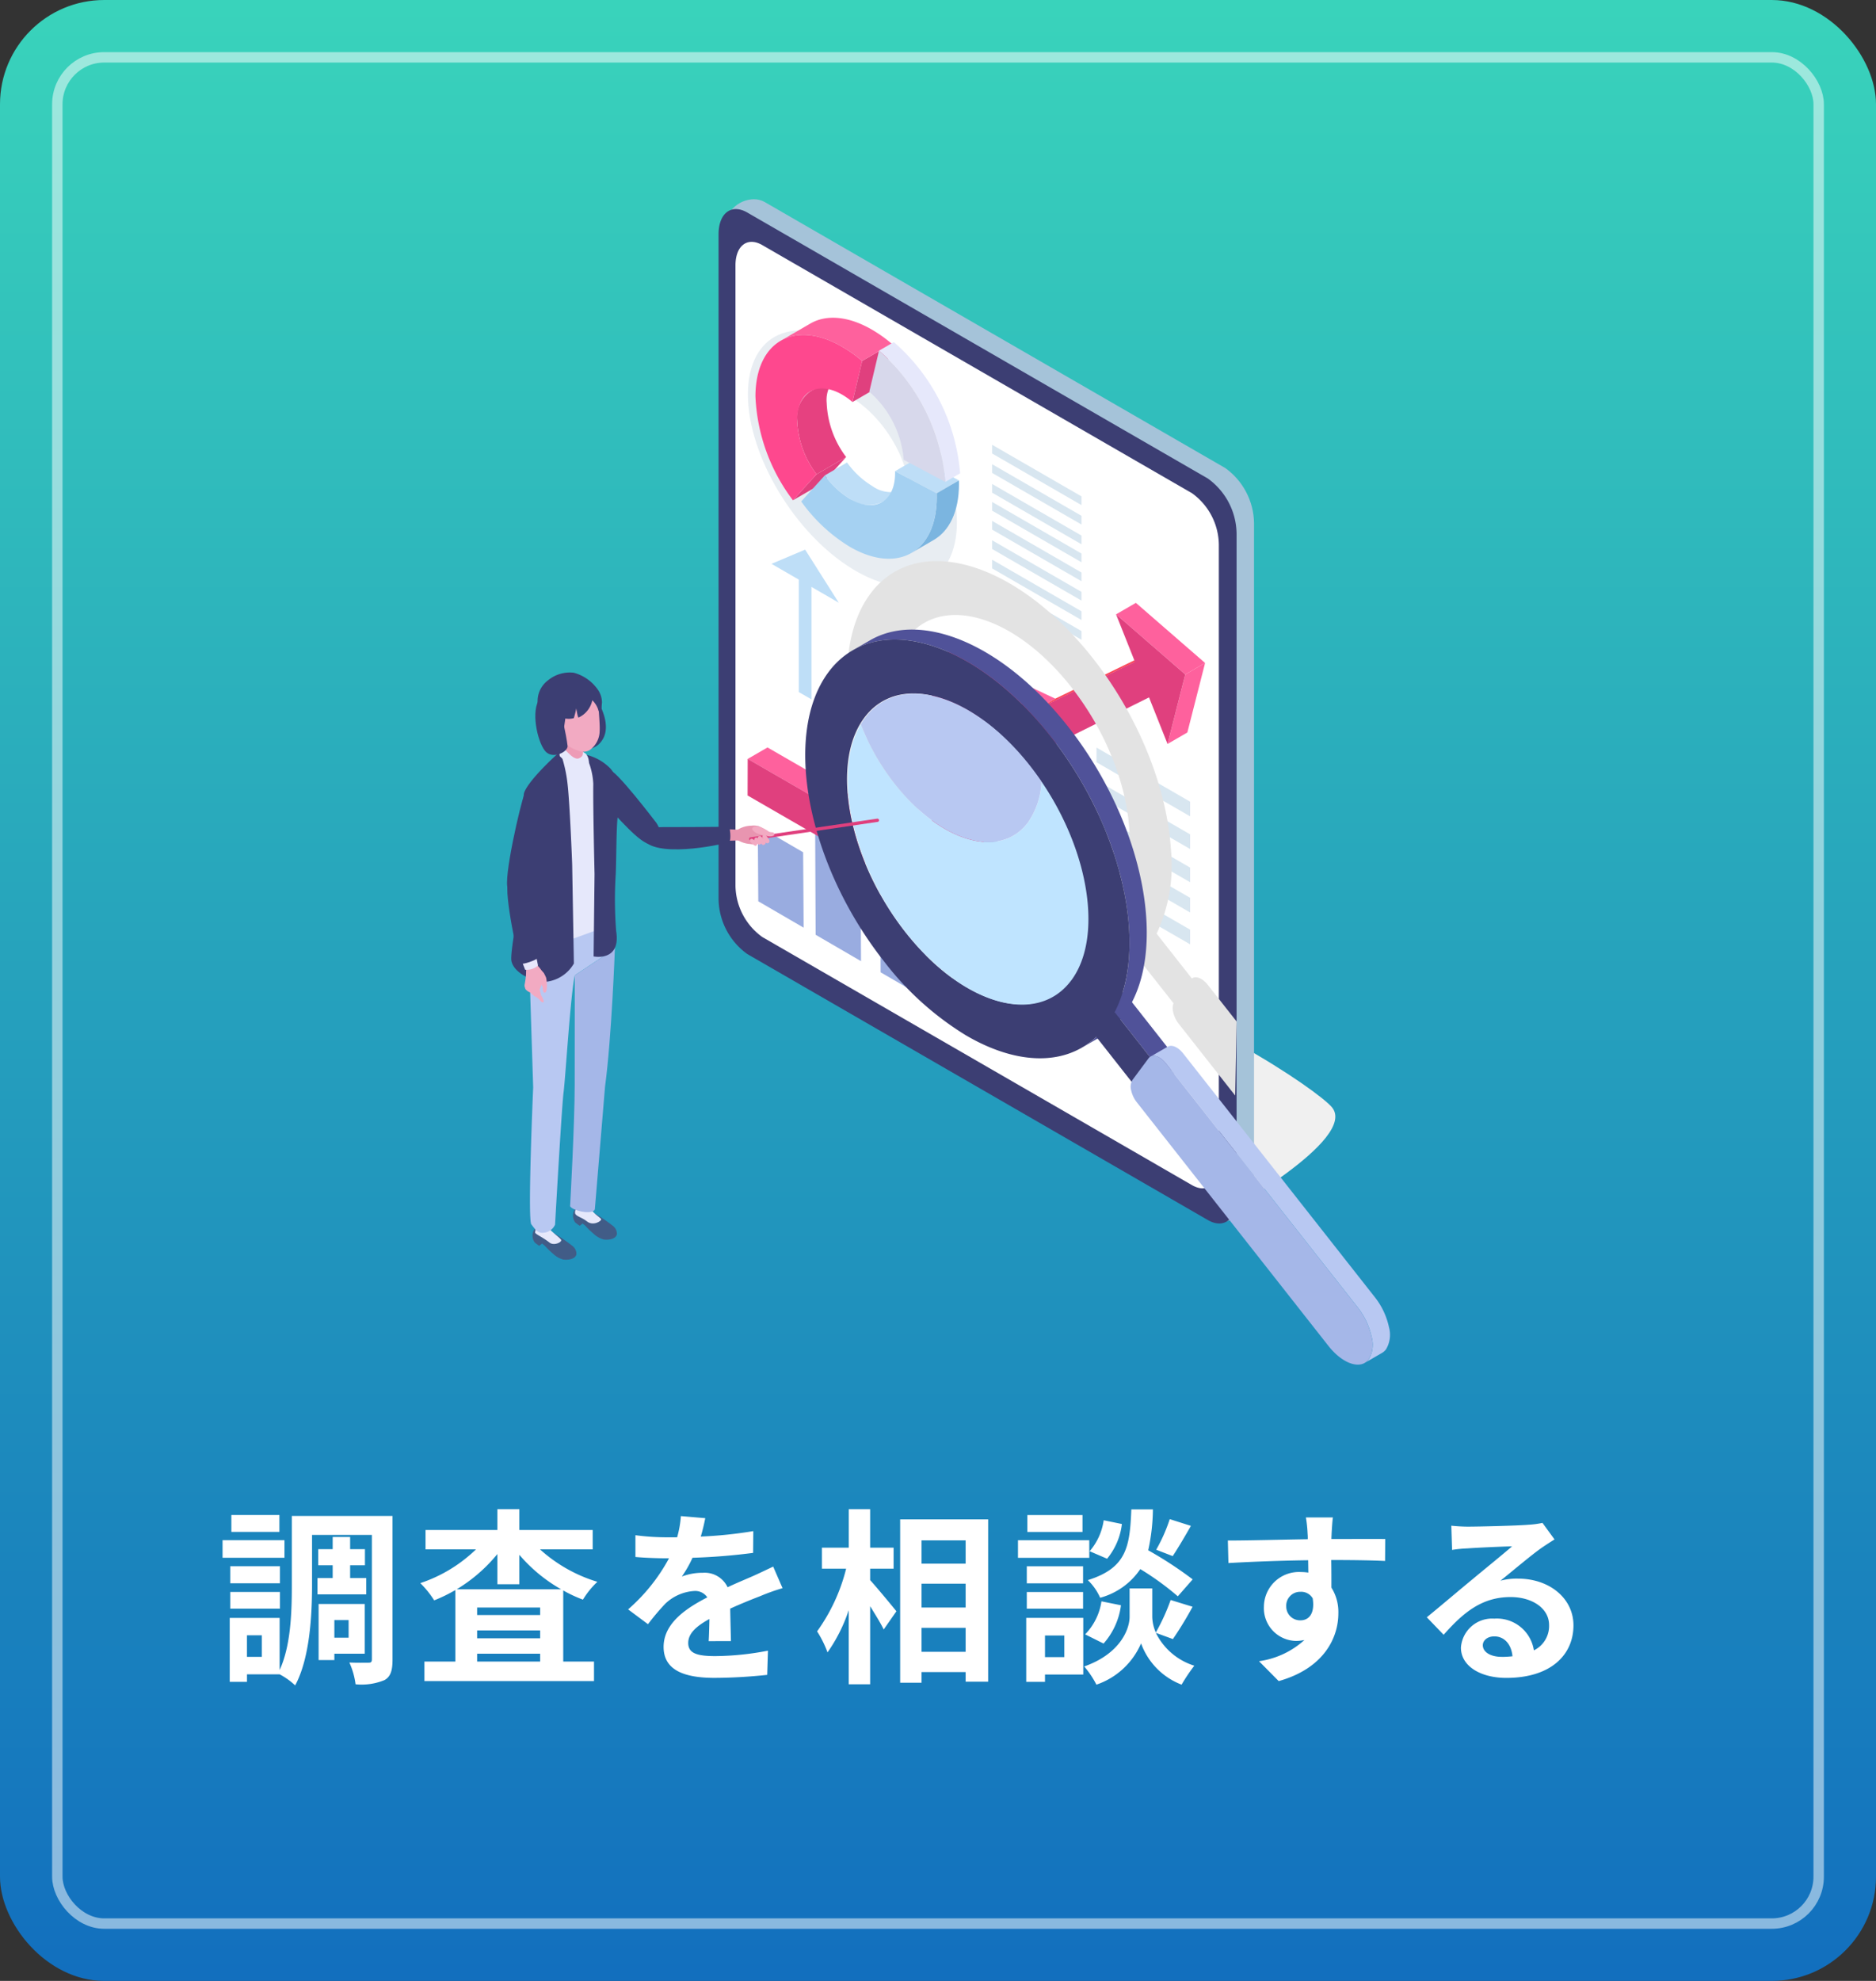 <svg xmlns="http://www.w3.org/2000/svg" xmlns:xlink="http://www.w3.org/1999/xlink" width="180" height="190" viewBox="0 0 180 190">
  <rect x="0" y="0" width="180" height="190" fill="#333333" stroke="none"/>
  <defs>
    <linearGradient id="linear-gradient" x1="0.5" x2="0.5" y2="1" gradientUnits="objectBoundingBox">
      <stop offset="0" stop-color="#39d3bb"/>
      <stop offset="1" stop-color="#126fbe"/>
    </linearGradient>
    <clipPath id="clip-path">
      <rect id="長方形_55654" data-name="長方形 55654" width="84.705" height="111.781" fill="none"/>
    </clipPath>
    <clipPath id="clip-path-3">
      <rect id="長方形_55646" data-name="長方形 55646" width="57.828" height="28.562" fill="none"/>
    </clipPath>
    <clipPath id="clip-path-4">
      <path id="パス_169351" data-name="パス 169351" d="M70.283,0A2.87,2.87,0,0,0,67.5,2.771L68.6,66.127a6.606,6.606,0,0,0,2.758,5.27l42.889,26.487c1.523.879,4.055-1.03,4.055-3.062V31.056a6.606,6.606,0,0,0-2.758-5.27L71.361.275A2.091,2.091,0,0,0,70.325,0Z" transform="translate(-67.496 -0.001)" fill="none"/>
    </clipPath>
    <linearGradient id="linear-gradient-2" x1="-0.411" y1="1.132" x2="-0.405" y2="1.132" gradientUnits="objectBoundingBox">
      <stop offset="0" stop-color="#a7c2d8"/>
      <stop offset="0.209" stop-color="#fff"/>
      <stop offset="1" stop-color="#a5c3d9"/>
    </linearGradient>
    <clipPath id="clip-path-6">
      <rect id="長方形_55649" data-name="長方形 55649" width="20.053" height="24.517" fill="none"/>
    </clipPath>
    <clipPath id="clip-path-7">
      <rect id="長方形_55650" data-name="長方形 55650" width="37.366" height="51.261" fill="none"/>
    </clipPath>
    <clipPath id="clip-path-8">
      <rect id="長方形_55651" data-name="長方形 55651" width="23.095" height="26.886" fill="none"/>
    </clipPath>
    <clipPath id="clip-path-9">
      <rect id="長方形_55652" data-name="長方形 55652" width="17.339" height="14.216" fill="none"/>
    </clipPath>
  </defs>
  <g id="グループ_68145" data-name="グループ 68145" transform="translate(-1720 -870)">
    <rect id="長方形_35965" data-name="長方形 35965" width="180" height="190" rx="10" transform="translate(1720 870)" fill="url(#linear-gradient)"/>
    <path id="パス_178052" data-name="パス 178052" d="M-60.192-14.688H-64.8v1.62h4.608Zm.486,2.412h-5.94v1.692h5.94Zm-.432,2.5h-4.77v1.638h4.77Zm-4.77,4.068h4.77v-1.6h-4.77Zm8.37-2.934v1.566h4.68V-8.64h-1.548V-9.864h1.422v-1.548h-1.422v-1.17H-55.08v1.17h-1.386v1.548h1.386V-8.64Zm2.988,4.032v1.692h-1.368V-4.608ZM-52-1.386v-4.77H-56.43V-.774h1.512v-.612Zm-9.882.306h-1.422V-3.15h1.422ZM-49.338-14.6H-59v6.7c0,2.484-.09,5.742-1.17,8.082v-5h-4.788V1.314h1.656V.594h3.132A6.722,6.722,0,0,1-58.68,1.656c1.4-2.592,1.62-6.7,1.62-9.558V-12.78h5.742V-.864c0,.27-.072.342-.324.342-.27,0-1.1.018-1.836-.018a7.424,7.424,0,0,1,.594,2.088,5.736,5.736,0,0,0,2.772-.4c.612-.342.774-.954.774-2Zm6.156,7.038a15.054,15.054,0,0,0,3.906-3.384v2.9h2.106v-2.826A14.957,14.957,0,0,0-33.156-7.56ZM-41.22-.63v-.756h6.048V-.63Zm0-2.988h6.048v.756H-41.22Zm6.048-1.476H-41.22v-.72h6.048Zm5.04-6.3v-1.854H-37.17v-2h-2.106v2H-46.17v1.854h4.842a14.045,14.045,0,0,1-5.346,3.24A8.96,8.96,0,0,1-45.342-6.5a15.134,15.134,0,0,0,2.034-.99V-.63h-2.97V1.242h16.272V-.63h-2.952V-7.452a12.842,12.842,0,0,0,1.89.882,8.115,8.115,0,0,1,1.386-1.71,14.413,14.413,0,0,1-5.508-3.114Zm13.266,8.8c-.018-.81-.054-2.124-.072-3.114,1.1-.5,2.106-.9,2.9-1.206a18.9,18.9,0,0,1,2.124-.756l-.9-2.07c-.648.306-1.278.612-1.962.918-.738.324-1.494.63-2.412,1.062a2.428,2.428,0,0,0-2.376-1.386,5.579,5.579,0,0,0-2.016.36,10.888,10.888,0,0,0,1.026-1.8,58.07,58.07,0,0,0,5.814-.468l.018-2.088a41.162,41.162,0,0,1-5.04.522c.216-.72.342-1.332.432-1.764l-2.34-.2a9.92,9.92,0,0,1-.36,2.034H-22.9a22.87,22.87,0,0,1-3.132-.2v2.088c.972.09,2.286.126,3.006.126h.216a17.424,17.424,0,0,1-3.924,4.9l1.908,1.422a22.829,22.829,0,0,1,1.656-1.962A4.411,4.411,0,0,1-20.376-7.4a1.393,1.393,0,0,1,1.242.612c-2.034,1.044-4.194,2.484-4.194,4.752,0,2.3,2.106,2.97,4.9,2.97a49.319,49.319,0,0,0,5.04-.288l.072-2.322a27.265,27.265,0,0,1-5.058.522c-1.746,0-2.592-.27-2.592-1.26,0-.882.72-1.584,2.034-2.3-.018.774-.036,1.6-.072,2.124ZM-3.51-9.54h2.25v-2.016H-3.51v-3.69H-5.562v3.69H-8.136V-9.54h2.322A17.515,17.515,0,0,1-8.6-3.528,10.549,10.549,0,0,1-7.6-1.512a15.438,15.438,0,0,0,2.034-4.05v7.11H-3.51V-5.94c.5.81,1.026,1.656,1.3,2.232L-.99-5.454c-.36-.45-1.89-2.3-2.52-2.988ZM1.422-1.566v-2.3h4.23v2.3ZM5.652-8.1v2.286H1.422V-8.1Zm0-4.158v2.232H1.422v-2.232ZM-.63-14.274V1.4H1.422V.378h4.23V1.3h2.16v-15.57Zm25.866-.018a15.809,15.809,0,0,1-1.3,2.934l1.584.612c.5-.756,1.152-1.854,1.746-2.9Zm2.2,5.778a37.425,37.425,0,0,0-4.266-2.79,18.99,18.99,0,0,0,.45-3.924h-2.07c-.144,3.564-.432,5.616-4.176,6.786A5.246,5.246,0,0,1,18.558-6.75,6.777,6.777,0,0,0,22.41-9.5a26.949,26.949,0,0,1,3.6,2.61Zm-8.55,6.156A6.876,6.876,0,0,0,20.556-6.03l-1.872-.378A5.754,5.754,0,0,1,17.118-3.24ZM18.9-14.184a5.825,5.825,0,0,1-1.35,2.97l1.674.72a6.418,6.418,0,0,0,1.422-3.33Zm-2.034-.5H11.574v1.62h5.292Zm.648,2.412h-6.84v1.692h6.84Zm-.594,2.5h-5.4v1.638h5.4Zm-5.4,4.068h5.4v-1.6h-5.4Zm3.6,2.574v2.07H13.266v-2.07Zm1.818-1.692H11.466V1.314h1.8v-.7h3.672Zm8.6,2.034a34.621,34.621,0,0,0,1.89-3.1l-2.106-.648A19.461,19.461,0,0,1,23.9-3.42a3.878,3.878,0,0,1-.342-1.512V-7.65H21.384v2.718c0,1.206-.918,3.564-4.356,4.77A8.972,8.972,0,0,1,18.2,1.584a7.175,7.175,0,0,0,4.284-3.96,6.66,6.66,0,0,0,3.888,3.96A16.913,16.913,0,0,1,27.594-.234a6.15,6.15,0,0,1-3.69-3.15ZM36.414-5.922a1.331,1.331,0,0,1,1.368-1.4,1.271,1.271,0,0,1,1.17.63c.234,1.548-.432,2.106-1.17,2.106A1.325,1.325,0,0,1,36.414-5.922Zm9.5-6.462c-.936-.018-3.366,0-5.166,0,0-.216.018-.4.018-.54.018-.288.072-1.242.126-1.53H38.3a12.061,12.061,0,0,1,.162,1.548,4.569,4.569,0,0,1,.018.54c-2.394.036-5.634.126-7.668.126l.054,2.16c2.2-.126,4.95-.234,7.65-.27l.018,1.188a4.277,4.277,0,0,0-.7-.054,3.357,3.357,0,0,0-3.564,3.33A3.14,3.14,0,0,0,37.35-2.61a3.849,3.849,0,0,0,.81-.09A8.148,8.148,0,0,1,33.8-.666l1.89,1.908c4.356-1.224,5.724-4.176,5.724-6.5a4.4,4.4,0,0,0-.666-2.466c0-.774,0-1.746-.018-2.646,2.412,0,4.086.036,5.166.09Zm11.16,11.3c-1.044,0-1.8-.45-1.8-1.116,0-.45.432-.846,1.1-.846.972,0,1.638.756,1.746,1.908A9.4,9.4,0,0,1,57.078-1.08ZM61-13.932a8.6,8.6,0,0,1-1.368.18c-1.008.09-4.824.18-5.76.18-.5,0-1.116-.036-1.62-.09l.072,2.322a11.763,11.763,0,0,1,1.458-.144c.936-.072,3.384-.18,4.3-.2-.882.774-2.736,2.268-3.726,3.1C53.3-7.722,51.156-5.9,49.9-4.878L51.516-3.2c1.908-2.16,3.69-3.618,6.426-3.618,2.07,0,3.69,1.08,3.69,2.682a2.6,2.6,0,0,1-1.458,2.43,3.589,3.589,0,0,0-3.8-3.042,3,3,0,0,0-3.2,2.772C53.172-.2,55.044.936,57.528.936c4.3,0,6.444-2.232,6.444-5.04,0-2.592-2.3-4.482-5.328-4.482a5.994,5.994,0,0,0-1.674.2c1.116-.9,2.988-2.484,3.942-3.15q.594-.405,1.242-.81Z" transform="translate(1807 1030)" fill="#fff"/>
    <g id="長方形_55688" data-name="長方形 55688" transform="translate(1725 875)" fill="none" stroke="rgba(255,255,255,0.5)" stroke-width="1">
      <rect width="170" height="180" rx="5" stroke="none"/>
      <rect x="0.5" y="0.5" width="169" height="179" rx="4.5" fill="none"/>
    </g>
    <g id="グループ_67444" data-name="グループ 67444" transform="translate(1768.648 889.109)">
      <g id="グループ_67362" data-name="グループ 67362" clip-path="url(#clip-path)">
        <g id="グループ_67345" data-name="グループ 67345">
          <g id="グループ_67344" data-name="グループ 67344" clip-path="url(#clip-path)">
            <g id="グループ_67343" data-name="グループ 67343" transform="translate(21.648 68.941)" style="mix-blend-mode: multiply;isolation: isolate">
              <g id="グループ_67342" data-name="グループ 67342">
                <g id="グループ_67341" data-name="グループ 67341" clip-path="url(#clip-path-3)">
                  <path id="パス_169350" data-name="パス 169350" d="M70.089,223.089c1.061-.424,15.619.262,29.4,4.058,14.662,4.039,26.663,12.377,28.015,13.966,2.625,3.082-10.742,10.427-10.742,10.427S67.9,223.964,70.089,223.089" transform="translate(-70.018 -222.978)" fill="#f0f0f0"/>
                </g>
              </g>
            </g>
          </g>
        </g>
        <g id="グループ_67347" data-name="グループ 67347" transform="translate(20.869 0)">
          <g id="グループ_67346" data-name="グループ 67346" clip-path="url(#clip-path-4)">
            <rect id="長方形_55648" data-name="長方形 55648" width="50.809" height="98.763" transform="translate(0 0)" fill="url(#linear-gradient-2)"/>
          </g>
        </g>
        <g id="グループ_67361" data-name="グループ 67361">
          <g id="グループ_67360" data-name="グループ 67360" clip-path="url(#clip-path)">
            <path id="パス_169352" data-name="パス 169352" d="M65.65,69.243V5.475c0-2.031,1.235-2.965,2.758-2.085L112.594,28.9a6.606,6.606,0,0,1,2.758,5.27V97.938c0,2.031-1.235,2.965-2.758,2.085L68.408,74.513a6.606,6.606,0,0,1-2.758-5.27" transform="translate(-45.352 -2.113)" fill="#3c3e73"/>
            <path id="パス_169353" data-name="パス 169353" d="M70.9,74.979v-59.5c0-1.9,1.152-2.766,2.574-1.946l41.23,23.8a6.164,6.164,0,0,1,2.574,4.918v59.5c0,1.9-1.152,2.766-2.574,1.946L73.475,79.9A6.164,6.164,0,0,1,70.9,74.979" transform="translate(-48.98 -9.134)" fill="#fff"/>
            <path id="パス_169354" data-name="パス 169354" d="M191.918,176.713l-8.982-5.186v-1.406l8.982,5.186Z" transform="translate(-126.375 -117.523)" fill="#d8e6f0"/>
            <path id="パス_169355" data-name="パス 169355" d="M191.918,186.848l-8.982-5.186v-1.406l8.982,5.186Z" transform="translate(-126.375 -124.524)" fill="#d8e6f0"/>
            <path id="パス_169356" data-name="パス 169356" d="M191.918,197.156l-8.982-5.186v-1.406l8.982,5.186Z" transform="translate(-126.375 -131.645)" fill="#d8e6f0"/>
            <path id="パス_169357" data-name="パス 169357" d="M191.918,206.535l-8.982-5.186v-1.406l8.982,5.186Z" transform="translate(-126.375 -138.124)" fill="#d8e6f0"/>
            <path id="パス_169358" data-name="パス 169358" d="M191.918,216.417l-8.982-5.186v-1.406l8.982,5.186Z" transform="translate(-126.375 -144.951)" fill="#d8e6f0"/>
            <path id="パス_169359" data-name="パス 169359" d="M159.124,111.585l-8.574-4.95V105.8l8.574,4.95Z" transform="translate(-104.003 -73.087)" fill="#d8e6f0"/>
            <path id="パス_169360" data-name="パス 169360" d="M159.124,117.612l-8.574-4.95v-.836l8.574,4.95Z" transform="translate(-104.003 -77.251)" fill="#d8e6f0"/>
            <path id="パス_169361" data-name="パス 169361" d="M159.124,123.744l-8.574-4.95v-.836l8.574,4.95Z" transform="translate(-104.003 -81.487)" fill="#d8e6f0"/>
            <path id="パス_169362" data-name="パス 169362" d="M159.124,129.321l-8.574-4.95v-.836l8.574,4.95Z" transform="translate(-104.003 -85.34)" fill="#d8e6f0"/>
            <path id="パス_169363" data-name="パス 169363" d="M159.124,81.965l-8.574-4.95v-.836l8.574,4.95Z" transform="translate(-104.003 -52.626)" fill="#d8e6f0"/>
            <path id="パス_169364" data-name="パス 169364" d="M159.124,87.993l-8.574-4.95v-.836l8.574,4.95Z" transform="translate(-104.003 -56.79)" fill="#d8e6f0"/>
            <path id="パス_169365" data-name="パス 169365" d="M159.124,94.123l-8.574-4.95v-.836l8.574,4.95Z" transform="translate(-104.003 -61.025)" fill="#d8e6f0"/>
            <path id="パス_169366" data-name="パス 169366" d="M159.124,99.7l-8.574-4.95v-.836l8.574,4.95Z" transform="translate(-104.003 -64.878)" fill="#d8e6f0"/>
            <path id="パス_169367" data-name="パス 169367" d="M159.124,105.58l-8.574-4.95v-.836l8.574,4.95Z" transform="translate(-104.003 -68.939)" fill="#d8e6f0"/>
            <path id="パス_169368" data-name="パス 169368" d="M88.525,113.791l-2.618-1.512v10.784l-1.217-.7V111.576l-2.619-1.512L85.3,108.7Z" transform="translate(-56.695 -75.092)" fill="#bedef7"/>
            <path id="パス_169369" data-name="パス 169369" d="M77.817,194.41l.048,7.231,4.353,2.53-.048-7.232Z" transform="translate(-53.757 -134.302)" fill="#99ace0"/>
            <path id="パス_169370" data-name="パス 169370" d="M95.617,193.25l.048,10.8,4.353,2.53-.048-10.8Z" transform="translate(-66.054 -133.5)" fill="#99ace0"/>
            <path id="パス_169371" data-name="パス 169371" d="M115.775,185.464l.048,16.806,4.353,2.53-.048-16.806Z" transform="translate(-79.979 -128.121)" fill="#99ace0"/>
            <path id="パス_169372" data-name="パス 169372" d="M138.1,175.848l.048,23.788,4.353,2.53-.048-23.788Z" transform="translate(-95.405 -121.478)" fill="#99ace0"/>
            <path id="パス_169373" data-name="パス 169373" d="M74.689,171.166l1.9-1.1,17.675,10.2-1.9,1.1Z" transform="translate(-51.596 -117.483)" fill="#fe619d"/>
            <path id="パス_169374" data-name="パス 169374" d="M141.757,155.526l-.057,20.312,1.9-1.1.057-20.312Z" transform="translate(-97.888 -106.678)" fill="#e0407e"/>
            <path id="パス_169375" data-name="パス 169375" d="M131.79,140.94l1.9-1.1,9.958,4.663-1.9,1.1Z" transform="translate(-91.043 -96.602)" fill="#fe619d"/>
            <path id="パス_169376" data-name="パス 169376" d="M164,145.684l1.9-1.1,9.542-4.627-1.9,1.1Z" transform="translate(-113.291 -96.682)" fill="#fb4759"/>
            <path id="パス_169377" data-name="パス 169377" d="M206.678,144.964l1.9-1.1-1.7,6.666-1.9,1.1Z" transform="translate(-141.601 -99.382)" fill="#fe619d"/>
            <path id="パス_169378" data-name="パス 169378" d="M189,126.307l1.9-1.1,6.641,5.768-1.9,1.1Z" transform="translate(-130.562 -86.493)" fill="#fe619d"/>
            <path id="パス_169379" data-name="パス 169379" d="M110.009,128.769l6.641,5.768-1.7,6.666-1.776-4.466-9.694,4.828L95.443,137.8l-.048,16.8-.01,3.509-3.053-1.763-17.675-10.2.01-3.509,17.675,10.2-.02-19.55,9.958,4.663,9.542-4.627Z" transform="translate(-51.574 -88.956)" fill="#e0407e"/>
            <g id="グループ_67350" data-name="グループ 67350" transform="translate(23.115 12.589)" style="mix-blend-mode: multiply;isolation: isolate">
              <g id="グループ_67349" data-name="グループ 67349">
                <g id="グループ_67348" data-name="グループ 67348" clip-path="url(#clip-path-6)">
                  <path id="パス_169380" data-name="パス 169380" d="M74.763,46.848c0,5.862,4.489,13.358,10.026,16.742S94.815,64.966,94.815,59.1,90.326,45.746,84.789,42.361s-10.026-1.376-10.026,4.486m4.588,2.8c0-3.179,2.435-4.269,5.438-2.433s5.438,5.9,5.438,9.08-2.435,4.269-5.438,2.433-5.438-5.9-5.438-9.08" transform="translate(-74.763 -40.717)" fill="#e8edf2"/>
                </g>
              </g>
            </g>
            <path id="パス_169381" data-name="パス 169381" d="M88.741,84.135l2.841-1.651,2.263-2.5L91,81.64Z" transform="translate(-61.304 -55.257)" fill="#e0407e"/>
            <path id="パス_169382" data-name="パス 169382" d="M94.114,54.324l-2.841,1.651a3.013,3.013,0,0,0-1.256,2.761,9.19,9.19,0,0,0,1.868,5.174l2.841-1.651a9.19,9.19,0,0,1-1.868-5.174,3.014,3.014,0,0,1,1.256-2.761" transform="translate(-62.185 -37.528)" fill="#e64180"/>
            <path id="パス_169383" data-name="パス 169383" d="M107.191,50.427l2.841-1.651.932-3.938-2.841,1.651Z" transform="translate(-74.049 -30.975)" fill="#e0407e"/>
            <path id="パス_169384" data-name="パス 169384" d="M85.421,43.24c-4.584-2.646-8.313-.522-8.328,4.746a17.737,17.737,0,0,0,3.6,9.976l2.263-2.5a9.19,9.19,0,0,1-1.868-5.174c.008-2.731,1.942-3.835,4.32-2.462a6.686,6.686,0,0,1,.99.705L87.33,44.6a12.864,12.864,0,0,0-1.909-1.358" transform="translate(-53.257 -29.085)" fill="#fe488e"/>
            <path id="パス_169385" data-name="パス 169385" d="M87.767,37.323c1.509-.877,3.6-.753,5.907.578a12.861,12.861,0,0,1,1.909,1.358l-2.841,1.651a12.849,12.849,0,0,0-1.909-1.358c-2.307-1.332-4.4-1.455-5.906-.578Z" transform="translate(-58.668 -25.396)" fill="#fe619d"/>
            <path id="パス_169386" data-name="パス 169386" d="M104.118,85.466l2.131-1.238a3.036,3.036,0,0,1-3.063-.3,8.164,8.164,0,0,1-2.423-2.261l-2.131,1.238a8.154,8.154,0,0,0,2.423,2.26,3.035,3.035,0,0,0,3.063.3" transform="translate(-68.137 -56.417)" fill="#bedef7"/>
            <path id="パス_169387" data-name="パス 169387" d="M124.422,83.725l2.131-1.238-3.994-2.122L120.429,81.6Z" transform="translate(-83.194 -55.517)" fill="#bedef7"/>
            <path id="パス_169388" data-name="パス 169388" d="M125.534,94.177l2.131-1.238c1.49-.866,2.414-2.708,2.422-5.325,0-.127,0-.258-.007-.386l-2.131,1.238c0,.129.007.259.006.386-.007,2.618-.931,4.459-2.422,5.325" transform="translate(-86.721 -60.258)" fill="#7bb5e0"/>
            <path id="パス_169389" data-name="パス 169389" d="M104.309,86.492l-3.993-2.122c0,.066,0,.134,0,.2-.008,2.732-1.94,3.837-4.32,2.463a8.156,8.156,0,0,1-2.423-2.261l-2.263,2.5a15.788,15.788,0,0,0,4.673,4.356c4.585,2.647,8.314.523,8.329-4.747,0-.127,0-.257-.006-.386" transform="translate(-63.081 -58.284)" fill="#a5d1f2"/>
            <path id="パス_169390" data-name="パス 169390" d="M121.8,57.732l1.42-.826a18.648,18.648,0,0,0-6.36-12.588l-1.42.826a18.649,18.649,0,0,1,6.36,12.588" transform="translate(-79.746 -30.616)" fill="#e6e8fb"/>
            <path id="パス_169391" data-name="パス 169391" d="M113.356,46.988l-.932,3.938a9.672,9.672,0,0,1,3.3,6.528l3.993,2.122a18.647,18.647,0,0,0-6.36-12.588" transform="translate(-77.664 -32.46)" fill="#d7d8eb"/>
            <g id="グループ_67353" data-name="グループ 67353" transform="translate(32.638 34.706)" style="mix-blend-mode: multiply;isolation: isolate">
              <g id="グループ_67352" data-name="グループ 67352">
                <g id="グループ_67351" data-name="グループ 67351" clip-path="url(#clip-path-7)">
                  <path id="パス_169392" data-name="パス 169392" d="M140.158,152.893c-.484-.615-1.09-.863-1.472-.642-.018.01-.033.024-.05.036l-3.385-4.3a15.381,15.381,0,0,0,1.384-7.937c-.346-5.845-2.989-12.743-7.509-18.49q-1.022-1.3-2.1-2.425c-6.061-6.394-13.069-8.578-17.44-5.516a7.837,7.837,0,0,0-1.8,1.765c-4.425,5.95-2.042,18.36,5.322,27.717a28.854,28.854,0,0,0,7.855,7.1c4.788,2.817,9.483,3.019,12.523.159l3.385,4.3a1.449,1.449,0,0,0-.043.8,2.81,2.81,0,0,0,.549,1.174l5.411,6.877.14-7.1Zm-9.144-7.984c-3.284,4.412-10.378,2.362-15.843-4.584-5.23-6.647-7.075-15.367-4.349-19.976a6.572,6.572,0,0,1,.4-.6c3.281-4.416,10.375-2.362,15.84,4.584.386.491.751.992,1.1,1.5,4.59,6.72,5.905,14.968,2.853,19.073" transform="translate(-105.562 -112.249)" fill="#e3e3e3"/>
                </g>
              </g>
            </g>
            <path id="パス_169393" data-name="パス 169393" d="M108.9,153.655a5.735,5.735,0,0,0-1.737,1.568c-3.283,4.415-1.514,13.627,3.951,20.574,4.637,5.893,10.445,8.264,14.1,6.151l1.658-.957c-3.66,2.113-9.468-.258-14.1-6.151-5.465-6.946-7.235-16.159-3.951-20.574a5.738,5.738,0,0,1,1.737-1.567Z" transform="translate(-72.89 -105.486)" fill="#f2f2f2"/>
            <path id="パス_169394" data-name="パス 169394" d="M129.29,173.6a7.725,7.725,0,0,0,2.339-2.112c4.424-5.948,2.04-18.358-5.323-27.717-6.247-7.94-14.072-11.133-19-8.287l1.658-.957c4.93-2.847,12.755.346,19,8.287,7.363,9.359,9.746,21.768,5.323,27.717a7.73,7.73,0,0,1-2.34,2.112Z" transform="translate(-74.127 -92.225)" fill="#505299"/>
            <path id="パス_169395" data-name="パス 169395" d="M198.082,271.761l1.765-2.374,1.658-.957-1.765,2.374Z" transform="translate(-136.838 -185.436)" fill="#a0aecc"/>
            <path id="パス_169396" data-name="パス 169396" d="M191.525,253.8l-5.49-6.978,1.658-.957,5.49,6.978Z" transform="translate(-128.516 -169.846)" fill="#505299"/>
            <path id="パス_169397" data-name="パス 169397" d="M185.816,258.309l-5.49-6.978,1.765-2.374,5.49,6.978Z" transform="translate(-124.572 -171.984)" fill="#3c3e73"/>
            <path id="パス_169398" data-name="パス 169398" d="M123.619,164.4c-.345-5.845-2.989-12.743-7.509-18.49q-1.022-1.3-2.1-2.425c-6.061-6.394-13.069-8.578-17.44-5.516a7.843,7.843,0,0,0-1.8,1.765c-4.425,5.95-2.042,18.36,5.322,27.717a28.855,28.855,0,0,0,7.855,7.1c5.328,3.135,10.543,3.034,13.488-.926,1.705-2.295,2.4-5.553,2.184-9.227M118,169.261c-3.284,4.412-10.378,2.362-15.843-4.584-5.23-6.647-7.075-15.367-4.349-19.976a6.571,6.571,0,0,1,.4-.6c3.281-4.415,10.375-2.362,15.84,4.584.387.491.751.992,1.1,1.5,4.59,6.72,5.905,14.968,2.853,19.073" transform="translate(-63.932 -94.366)" fill="#3c3e73"/>
            <path id="パス_169399" data-name="パス 169399" d="M220.244,293.038a1.263,1.263,0,0,0,.382-.344,2.734,2.734,0,0,0,.282-2.12,6.984,6.984,0,0,0-1.373-2.9l-18.383-23.366c-.484-.615-1.09-.863-1.472-.643l1.658-.957c.382-.221.988.027,1.472.642l18.383,23.366a6.986,6.986,0,0,1,1.372,2.9,2.734,2.734,0,0,1-.282,2.12,1.264,1.264,0,0,1-.382.344Z" transform="translate(-137.942 -181.426)" fill="#b8c8f2"/>
            <path id="パス_169400" data-name="パス 169400" d="M216.013,295.177c-.871.5-2.314-.134-3.489-1.628L194.14,270.183a2.8,2.8,0,0,1-.549-1.174,1.254,1.254,0,0,1,.136-.975l1.539-2.07a.6.6,0,0,1,.182-.164c.382-.22.988.027,1.472.643L215.3,289.809a6.984,6.984,0,0,1,1.373,2.9,2.734,2.734,0,0,1-.282,2.12,1.264,1.264,0,0,1-.382.344" transform="translate(-133.711 -183.565)" fill="#a5b7e8"/>
            <g id="グループ_67356" data-name="グループ 67356" transform="translate(32.69 50.367)" style="mix-blend-mode: multiply;isolation: isolate">
              <g id="グループ_67355" data-name="グループ 67355">
                <g id="グループ_67354" data-name="グループ 67354" clip-path="url(#clip-path-8)">
                  <path id="パス_169401" data-name="パス 169401" d="M127.175,187.463c-3.284,4.412-10.378,2.362-15.843-4.584-5.23-6.647-7.075-15.367-4.349-19.976a22.5,22.5,0,0,0,3.265,5.718c4.406,5.6,10.125,7.253,12.775,3.7a7.4,7.4,0,0,0,1.3-3.924c4.59,6.72,5.905,14.965,2.853,19.07" transform="translate(-105.73 -162.903)" fill="#bfe4ff"/>
                </g>
              </g>
            </g>
            <g id="グループ_67359" data-name="グループ 67359" transform="translate(33.943 47.441)" style="mix-blend-mode: screen;isolation: isolate">
              <g id="グループ_67358" data-name="グループ 67358">
                <g id="グループ_67357" data-name="グループ 67357" clip-path="url(#clip-path-9)">
                  <path id="パス_169402" data-name="パス 169402" d="M127.121,161.851v0a7.4,7.4,0,0,1-1.3,3.924c-2.65,3.557-8.368,1.9-12.775-3.7a22.494,22.494,0,0,1-3.265-5.719,6.612,6.612,0,0,1,.4-.6c3.281-4.416,10.375-2.362,15.84,4.583.386.492.751.992,1.1,1.5" transform="translate(-109.782 -153.438)" fill="#b8c8f2"/>
                </g>
              </g>
            </g>
            <path id="パス_169403" data-name="パス 169403" d="M71.188,194.758a2.561,2.561,0,0,1,1.378-.42,1.56,1.56,0,0,1,1.2.331.74.74,0,0,1,.185.852,1.531,1.531,0,0,1-1.5.573,2.619,2.619,0,0,1-1.35-.465Z" transform="translate(-49.11 -134.251)" fill="#e895b0"/>
            <path id="パス_169404" data-name="パス 169404" d="M75.181,194.228a.156.156,0,0,1,.08-.279l12.147-1.786a.156.156,0,1,1,.028.31l-12.147,1.786a.154.154,0,0,1-.108-.031" transform="translate(-51.894 -132.749)" fill="#e0407e"/>
            <path id="パス_169405" data-name="パス 169405" d="M77.415,198.491a.779.779,0,0,0-.221-.286,2.169,2.169,0,0,0-.167-.143.192.192,0,0,0-.247.273c.074.1.32.4.44.389a.229.229,0,0,0,.124-.051.225.225,0,0,0,.071-.182" transform="translate(-53.022 -136.814)" fill="#f2aac2"/>
            <path id="パス_169406" data-name="パス 169406" d="M76.078,198.812a.923.923,0,0,0-.274-.269,2.3,2.3,0,0,0-.191-.129c-.181-.043-.3.128-.173.311.092.091.393.38.5.351a.2.2,0,0,0,.133-.263" transform="translate(-52.078 -137.063)" fill="#f2aac2"/>
            <path id="パス_169407" data-name="パス 169407" d="M78.6,198.15a.954.954,0,0,0-.262-.359,2.6,2.6,0,0,0-.2-.182c-.214-.081-.377.06-.269.295.088.121.335.54.484.526a.259.259,0,0,0,.247-.28" transform="translate(-53.772 -136.495)" fill="#f2aac2"/>
            <path id="パス_169408" data-name="パス 169408" d="M79.834,197.462a2.425,2.425,0,0,0-.241-.316c-.112-.076-.181-.125-.265-.049a.285.285,0,0,0-.036.317c.046.08.232.308.272.4.18.235.548-.032.27-.348" transform="translate(-54.754 -136.132)" fill="#f2aac2"/>
            <path id="パス_169409" data-name="パス 169409" d="M76.254,194.643c.637-.188,1.46.465,1.46.465a1.455,1.455,0,0,0,.346.055c.165,0,.181.284.1.318a.947.947,0,0,1-.617.036,9.3,9.3,0,0,1-.937-.233c-.156-.057-.8-.438-.353-.642" transform="translate(-52.57 -134.439)" fill="#f2aac2"/>
            <path id="パス_169410" data-name="パス 169410" d="M52.169,195.087c.034-.12,5.576.138,5.576.138l.082,1.019s-6.922.23-6.512.007Z" transform="translate(-35.437 -134.747)" fill="#e895b0"/>
            <path id="パス_169411" data-name="パス 169411" d="M35.655,182.163s-4.066-5.351-4.529-5.053-.238,3.806.122,3.876c.254.049,2.915,3.378,3.943,3.227s1.046-1.17.464-2.05" transform="translate(-21.322 -122.342)" fill="#3c3e73"/>
            <path id="パス_169412" data-name="パス 169412" d="M49.56,194.624c-.8.044-6.5.048-6.5.048-1.339.058-3.242-.074-1.563,1.431s7.774.158,8.026-.019.035-1.459.035-1.459" transform="translate(-28.213 -134.449)" fill="#3c3e73"/>
            <path id="パス_169413" data-name="パス 169413" d="M20.642,314.313a1.119,1.119,0,0,1-.08-1.158c.437-.613,1.755.209,2.17.425a16.884,16.884,0,0,1,1.571,1.1.96.96,0,0,1,.348.759c-.087.493-.829.589-1.281.516a2.253,2.253,0,0,1-.944-.539,8,8,0,0,1-.745-.71,2.025,2.025,0,0,0-.335-.28,1.921,1.921,0,0,1-.264.216,4.133,4.133,0,0,1-.441-.329" transform="translate(-14.107 -216.179)" fill="#415c87"/>
            <path id="パス_169414" data-name="パス 169414" d="M21.333,301.517l1.114.059c-.013.277-.144,2.867-.081,3.073.268.873,1.189,1.3,1.237,1.478s-.779.685-1.37.2c-.493-.4-1.106-.488-1.132-.8s.15-.441.143-.517c-.082-.985.071-2.962.089-3.493" transform="translate(-14.574 -208.293)" fill="#e6e8fb"/>
            <path id="パス_169415" data-name="パス 169415" d="M8.082,320.521A1.119,1.119,0,0,1,8,319.364c.437-.613,1.755.209,2.17.425a16.831,16.831,0,0,1,1.571,1.1.96.96,0,0,1,.348.759c-.087.493-.829.589-1.281.516a2.253,2.253,0,0,1-.944-.539,8,8,0,0,1-.745-.71,2.011,2.011,0,0,0-.335-.28,1.943,1.943,0,0,1-.264.216,4.133,4.133,0,0,1-.441-.329" transform="translate(-5.43 -220.467)" fill="#415c87"/>
            <path id="パス_169416" data-name="パス 169416" d="M8.37,306.944c.195-.291,1.453-.727,1.643-.432s-.51,3.653-.114,4.028c.522.494.845.7,1.015.924s-.66.623-1.082.294c-.738-.575-1.424-.832-1.4-.991a4.307,4.307,0,0,0,.064-.435,19.535,19.535,0,0,1-.126-3.389" transform="translate(-5.739 -211.675)" fill="#e6e8fb"/>
            <path id="パス_169417" data-name="パス 169417" d="M14.475,220.531l-1.228.757-5.154.87L6.825,225l.4,12.525s-.552,12.654-.178,13.144.642.9,1.219.8a1.3,1.3,0,0,0,1.059-.77s.629-11.218.819-12.716.662-9.374,1.075-11.2l3.848-2.564Z" transform="translate(-4.715 -152.346)" fill="#b8c8f2"/>
            <path id="パス_169418" data-name="パス 169418" d="M20.025,235.045l-.009,10.478c0,3.781-.441,11.672-.441,11.672.255.441,2.187.851,2.375.289,0,0,.965-11.669.977-11.759.634-4.671.946-13.244.946-13.244Z" transform="translate(-13.523 -160.602)" fill="#a5b7e8"/>
            <path id="パス_169419" data-name="パス 169419" d="M9.6,171.8a10.353,10.353,0,0,0-2.107,2.291l-.923,14.395,2.292,1.627,5.863-2.134-.74-5.672.536-6.748a9.729,9.729,0,0,0-1.508-3.164A2.943,2.943,0,0,0,9.6,171.8" transform="translate(-4.537 -118.453)" fill="#e6e8fb"/>
            <path id="パス_169420" data-name="パス 169420" d="M24.31,172.282a4.8,4.8,0,0,1,2.424,1.36c.926,1.068.869,3.239.7,4.422s-.136,4.094-.213,5.768a38.769,38.769,0,0,0,.046,5.387c.475,2.972-2.165,2.422-2.165,2.422l.09-7.9s-.156-6.568-.12-8.629a6.757,6.757,0,0,0-.763-2.828" transform="translate(-16.794 -119.015)" fill="#3c3e73"/>
            <path id="パス_169421" data-name="パス 169421" d="M2.531,175.385C2.8,174.352,5.09,172.152,6,171.362a13.318,13.318,0,0,1,.716,3.088c.224,1.866.445,7.719.445,7.719l.165,9.518a3.538,3.538,0,0,1-2.6,1.743c-1.581,0-3.246-.957-3.4-2.039s1.354-8.518,1.354-8.518a31.329,31.329,0,0,1-.151-7.489" transform="translate(-0.91 -118.38)" fill="#3c3e73"/>
            <path id="パス_169422" data-name="パス 169422" d="M19.685,171.091a1.4,1.4,0,0,1-.945-.044,3.037,3.037,0,0,1-.98-.462,1.428,1.428,0,0,1-.528-.551.608.608,0,0,1,.116-.709,2.386,2.386,0,0,0,1.617.69c.714-.089.812,1.039.72,1.076" transform="translate(-11.861 -116.972)" fill="#e6e8fb"/>
            <path id="パス_169423" data-name="パス 169423" d="M21.187,150.217a3.127,3.127,0,0,1,1.611.536c.561.358.662,1.67.636,1.865-.011.078.829,1.651.136,2.9s-2.107,1.11-2.275.7c-.676-1.65-.649-5.94-.109-6" transform="translate(-14.358 -103.768)" fill="#3c3e73"/>
            <path id="パス_169424" data-name="パス 169424" d="M18.535,165.627a4.818,4.818,0,0,0-.208,1.022c-.016.34.386.449.232.969s-1.937,0-1.935-.11a5.743,5.743,0,0,0-.59-2.235c-.563-1.384,1.969-.371,2.5.355" transform="translate(-11.02 -113.698)" fill="#ed9bb6"/>
            <path id="パス_169425" data-name="パス 169425" d="M15.466,157.057a1.225,1.225,0,0,0,1-.076,2.279,2.279,0,0,0,.973-1.863c.035-.515-.088-1.9-.1-2.154-.1-2.076-2.021-2.7-3.725-1.87-2.167,1.05-.975,2.381-.224,3.927a5.425,5.425,0,0,0,.527,1.155,4.254,4.254,0,0,0,1.551.881" transform="translate(-8.551 -104.134)" fill="#f2aac2"/>
            <path id="パス_169426" data-name="パス 169426" d="M10.564,147.522a3.284,3.284,0,0,1,2.441-.7,4.125,4.125,0,0,1,2.311,1.627,2.175,2.175,0,0,1,.374.976,1.371,1.371,0,0,1-.3,1.094,2.169,2.169,0,0,0-.611-1.056,2.339,2.339,0,0,1-1.314,1.655c-.085.037-.223-.873-.223-.873a8.737,8.737,0,0,1-.235.932,1.9,1.9,0,0,1-.814.039l-.146.994s-.286-.468-.322-.363a6.5,6.5,0,0,0,.068,1.739,5.975,5.975,0,0,1-1.188-1.035A5.854,5.854,0,0,1,9.595,150.1a2.484,2.484,0,0,1,.969-2.576" transform="translate(-6.597 -101.405)" fill="#3c3e73"/>
            <path id="パス_169427" data-name="パス 169427" d="M15.163,162.272c.173.4.492.634.182.768a.722.722,0,0,1-.925-.4c-.173-.4-.168-.888.142-1.023s.429.253.6.652" transform="translate(-9.883 -111.631)" fill="#f2aac2"/>
            <path id="パス_169428" data-name="パス 169428" d="M18.8,171.556a.883.883,0,0,1-.879.388,4.933,4.933,0,0,1-1.625-1.085.9.9,0,0,1,.228-.862c.393.258,1.084,1.3,1.624,1.057s.279-.619.391-.574a.878.878,0,0,1,.262,1.077" transform="translate(-11.23 -117.436)" fill="#e6e8fb"/>
            <path id="パス_169429" data-name="パス 169429" d="M9.075,154.529c.73-1.379,1.571.574,2.2,1.289.192.219.169.711.278,1.195.078.345.266,1.289.327,1.835s-1.308,1.272-2.046.608-1.468-3.587-.758-4.927" transform="translate(-6.07 -106.419)" fill="#3c3e73"/>
            <path id="パス_169430" data-name="パス 169430" d="M8.651,238.9c.438.092.669.059.967.788.061.15.216,1.492-.152,1.454-.175-.018-.139-.4-.176-.525a2.019,2.019,0,0,0-.57-.834c-.317-.318-.239-.525-.068-.883" transform="translate(-5.874 -165.039)" fill="#f2aac2"/>
            <path id="パス_169431" data-name="パス 169431" d="M9.413,242.762c.139.112-.148.617-.148.617l.133.566s.41.663.184.694-.622-.66-.7-.993A3.6,3.6,0,0,1,9,242.835c.045-.234.211-.3.4-.089-.021.034-.047.042.018.015" transform="translate(-6.135 -167.605)" fill="#f2aac2"/>
            <path id="パス_169432" data-name="パス 169432" d="M7.274,238.112c-.224-.226-.59-.9-.922-.891a5.283,5.283,0,0,0-.765.208s-.013.631-.023.839a8.474,8.474,0,0,1-.144,1s.1.326.311.323a3.163,3.163,0,0,0,.463-.011c.462-.075.692-.419.95-.794a.692.692,0,0,0,.13-.673" transform="translate(-3.744 -163.876)" fill="#f2aac2"/>
            <path id="パス_169433" data-name="パス 169433" d="M6.7,242.188c.022.417.057,1,.057,1,.156.173.612.643.773.522a2.935,2.935,0,0,1-.4-.79c-.094-.31.088-.806-.05-.871-.292.006-.393-.036-.378.136" transform="translate(-4.626 -167.212)" fill="#f2aac2"/>
            <path id="パス_169434" data-name="パス 169434" d="M7.864,242.909c.022.417.057,1,.057,1,.156.174.612.643.772.522a2.945,2.945,0,0,1-.4-.79c-.094-.31.088-.806-.049-.871-.292.006-.393-.036-.378.136" transform="translate(-5.431 -167.711)" fill="#f2aac2"/>
            <path id="パス_169435" data-name="パス 169435" d="M5.859,244.023a.857.857,0,0,0-.409-.167c-.04,0,.052.322.079.365.068.108.395.364.511.3s-.007-.355-.181-.5" transform="translate(-3.758 -168.459)" fill="#f2aac2"/>
            <path id="パス_169436" data-name="パス 169436" d="M5.908,235.528a1.678,1.678,0,0,1-1.236.4l-.428-1.091,1.466-.3Z" transform="translate(-2.932 -162.024)" fill="#e8e6fb"/>
            <path id="パス_169437" data-name="パス 169437" d="M.18,211.294c.451-.809,2.37-.05,2.37-.05.163,1.069.491,7.091.443,7.247s-1.464.69-1.649.52S-.272,212.1.18,211.294" transform="translate(-0.064 -145.707)" fill="#3c3e73"/>
            <path id="パス_169438" data-name="パス 169438" d="M1.655,182.125c.317-.686,1.853-1.16,1.853-1.16s-.753,8.55-1.022,9.584S.6,192.058.092,191.187s1.246-8.375,1.563-9.062" transform="translate(0 -125.013)" fill="#3c3e73"/>
          </g>
        </g>
      </g>
    </g>
  </g>
</svg>

